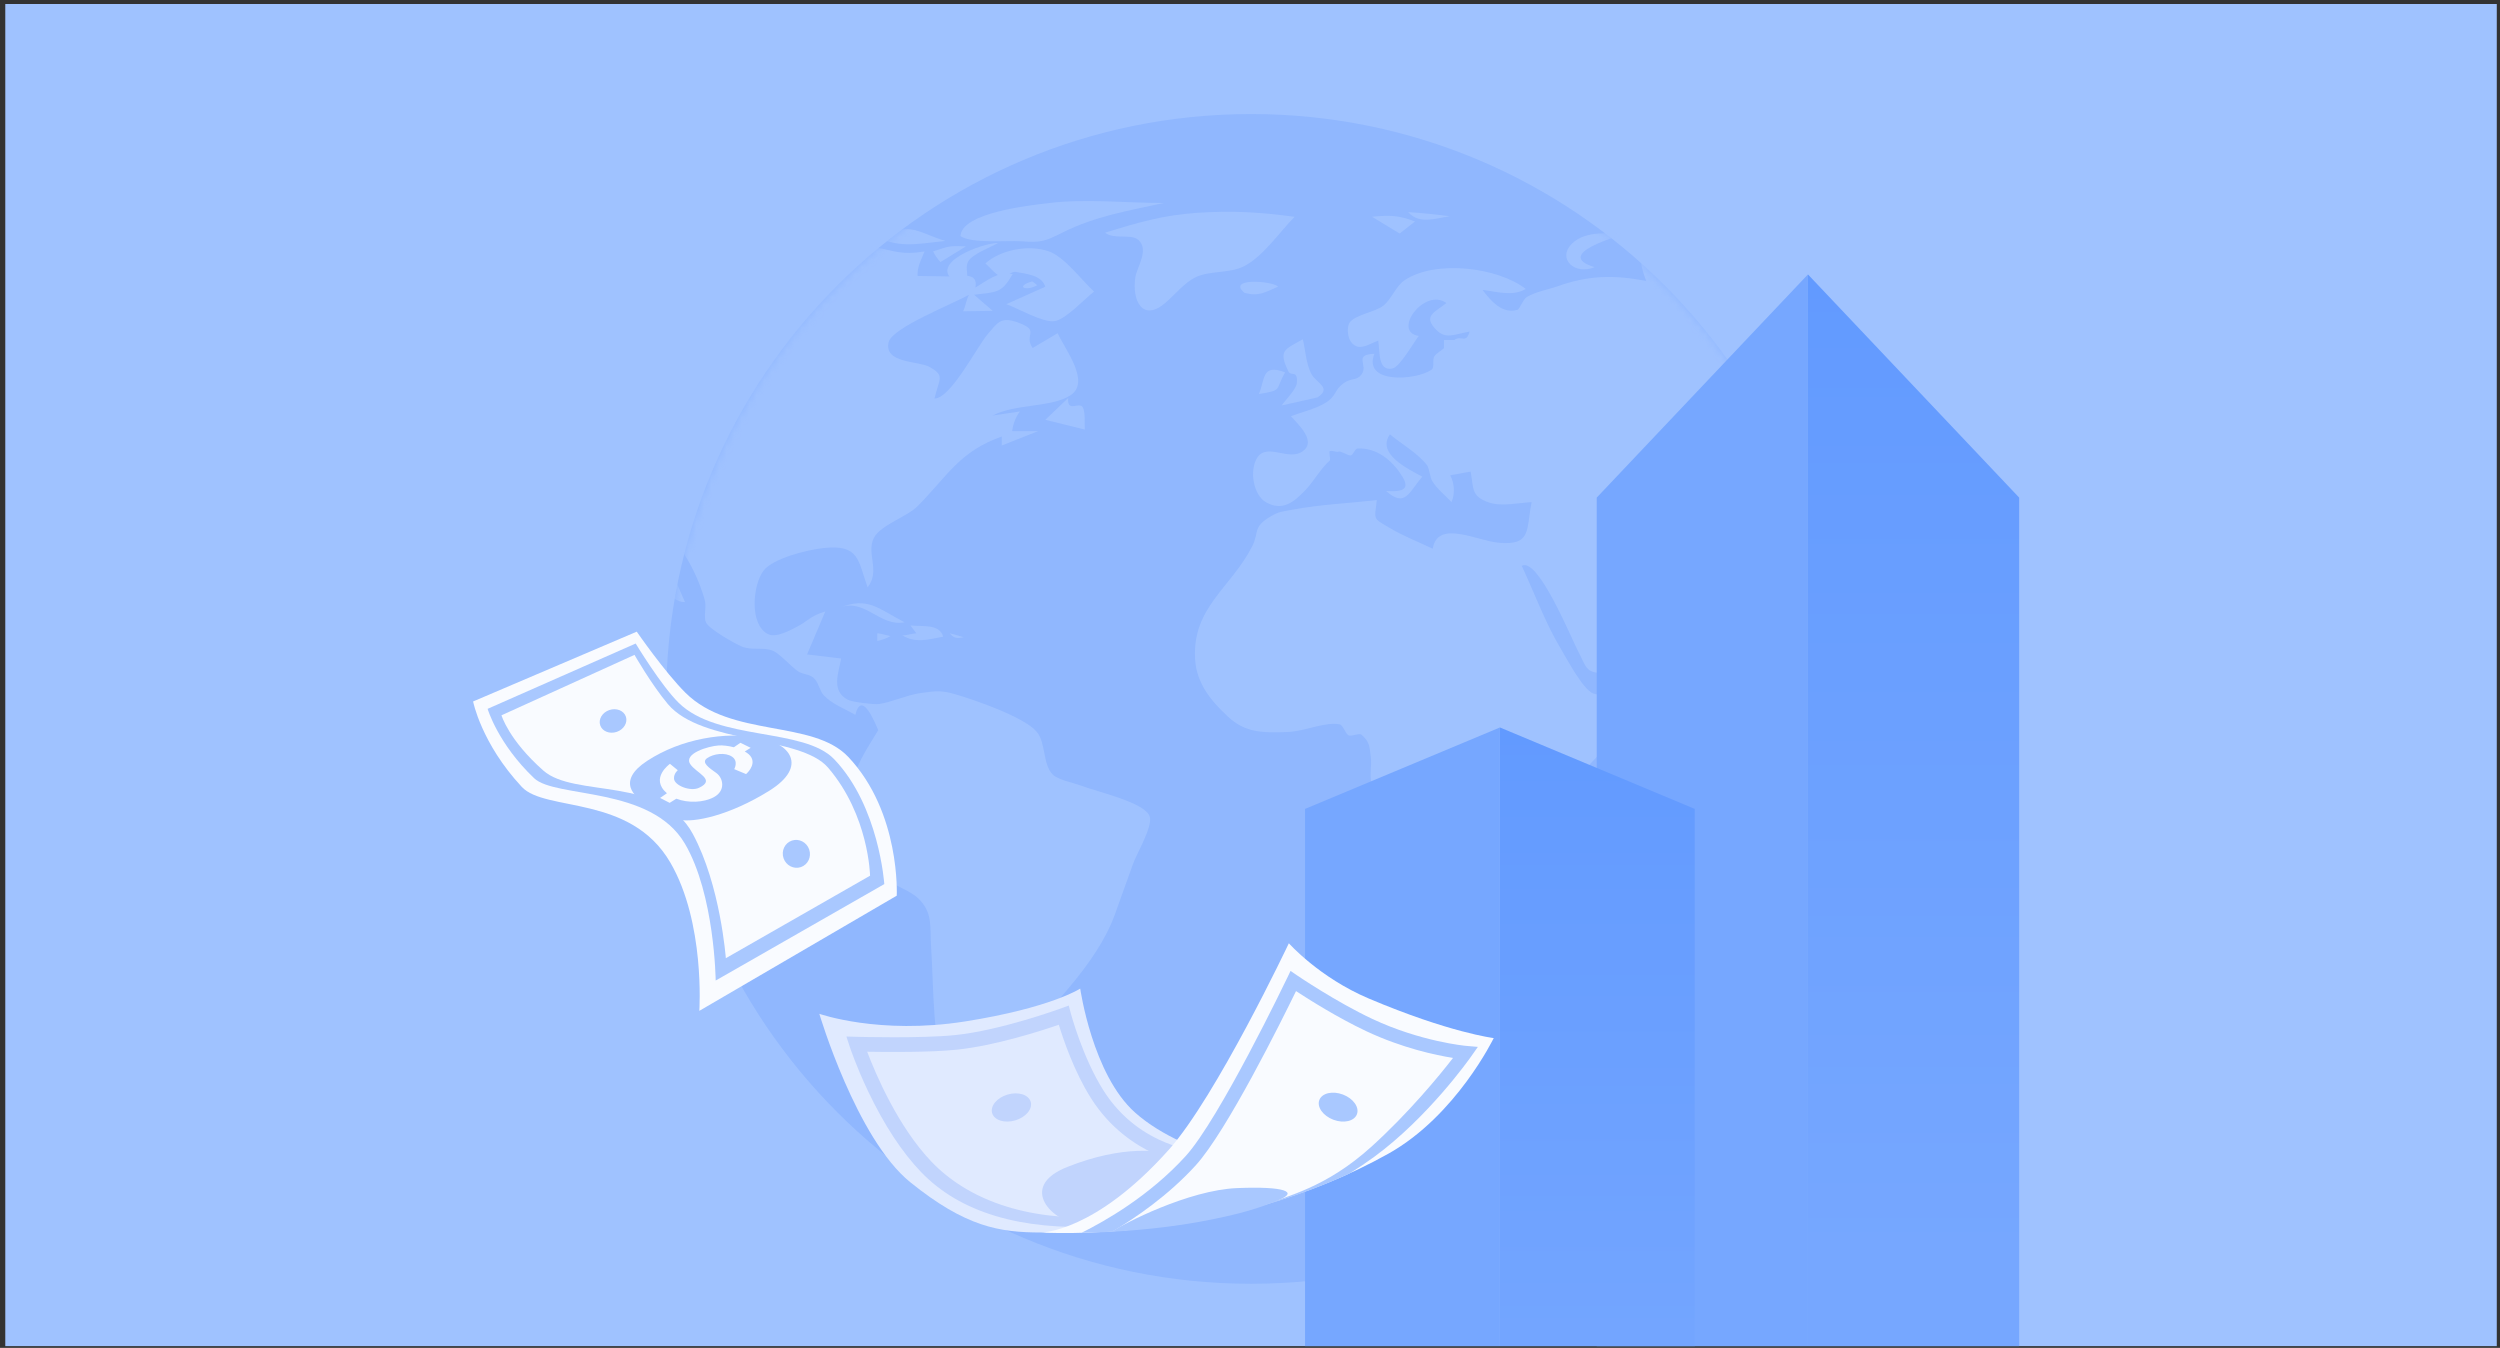 <svg width="332" height="179" viewBox="0 0 332 179" fill="none" xmlns="http://www.w3.org/2000/svg">
<rect x="0" y="0" width="332" height="179" fill="#333333" stroke="none"/>
<g clip-path="url(#clip0_2498_24588)">
<rect width="330.872" height="178.23" transform="translate(0.701 0.535)" fill="#9FC2FF"/>
<path d="M166.137 170.486C209.034 170.486 243.808 135.712 243.808 92.815C243.808 49.919 209.034 15.145 166.137 15.145C123.241 15.145 88.467 49.919 88.467 92.815C88.467 135.712 123.241 170.486 166.137 170.486Z" fill="#90B7FE"/>
<mask id="mask0_2498_24588" style="mask-type:luminance" maskUnits="userSpaceOnUse" x="88" y="15" width="156" height="156">
<path d="M166.137 170.486C209.034 170.486 243.808 135.712 243.808 92.815C243.808 49.919 209.034 15.145 166.137 15.145C123.241 15.145 88.467 49.919 88.467 92.815C88.467 135.712 123.241 170.486 166.137 170.486Z" fill="white"/>
</mask>
<g mask="url(#mask0_2498_24588)">
<path d="M235.533 30.572C237.86 31.02 240.18 31.468 242.507 31.907C241.897 32.371 241.474 33.087 240.831 33.51C245.811 33.559 251.077 32.997 255.878 34.332C260.362 35.577 264.212 33.974 268.794 34.47C271.479 34.763 301.127 36.749 300.272 40.778C298.181 40.452 295.446 39.41 293.485 40.558C294.665 41.062 295.837 41.567 297.017 42.072C295.145 43.105 290.091 43.992 290.124 45.766C290.148 47.052 291.882 47.614 292.354 48.761C292.826 49.892 292.614 51.707 292.712 52.903C291.255 51.577 287.283 49.233 286.738 47.467C286.201 45.725 289.408 42.43 284.663 43.121C282.93 43.374 283.109 44.928 282.661 45.099C281.554 45.53 279.495 45.213 278.291 45.254C274.303 45.392 274.564 46.157 272.789 49.599C275.19 50.031 278.332 49.998 279.902 51.577C281.375 53.058 282.685 58.38 280.928 59.984C280.065 60.773 278.828 60.171 278.283 60.594C277.68 61.074 276.769 63.312 276.948 63.931C277.453 65.697 282.995 67.674 278.047 68.984C277.42 67.943 276.028 64.297 274.946 63.865C273.408 63.255 271.585 65.672 271.528 62.482C270.787 63.117 270.047 63.76 269.306 64.394C270.389 65.648 272.016 66.291 273.742 65.868C270.608 66.641 272.749 69.123 273.693 70.238C275.141 71.955 275.223 71.996 275.32 73.916C275.491 77.424 273.082 80.248 269.469 81.045C267.654 81.444 266.336 80.842 265.164 82.119C263.382 84.048 265.115 84.203 266.116 85.806C266.816 86.929 268.24 89.216 268.004 90.575C267.801 91.739 265.571 93.171 264.602 94.082C263.374 92.292 262.454 89.9 260.078 89.314C259.866 92.284 259.597 93.431 261.705 95.735C262.356 96.443 263.162 96.801 263.61 97.566C264.122 98.436 263.935 99.95 264.423 100.943C258.206 97.615 259.174 91.242 257.042 85.342C255.626 88.956 254.243 84.016 253.632 82.925C252.232 80.459 250.776 79.702 248.017 81.306C246.682 82.079 243.093 85.497 242.556 86.897C241.335 90.103 243.557 91.397 240.928 94.253C238.959 92.862 238.511 89.81 237.763 87.767C236.933 85.505 235.5 82.99 235.728 80.524C234.28 83.625 232.229 79.792 230.894 78.661C228.933 77.001 227.671 77.741 225.01 77.505C223.887 77.399 222.797 76.854 222.007 76.642C222.52 76.781 220.844 75.65 221.071 75.747C220.721 75.601 220.168 76.26 219.68 76.073C218.15 75.471 215.269 72.37 213.91 73.135C214.496 74.29 215.668 77.595 216.856 78.254C218.703 79.279 220.144 77.196 221.527 77.464C221.877 77.529 224.278 79.759 224.375 80.199C224.62 81.265 224.359 80.882 223.594 82.282C222.422 84.422 221.324 85.293 219.305 86.392C217.865 87.173 214.52 89.322 212.819 89.362C210.573 89.411 210.614 88.451 209.654 86.644C208.661 84.781 204.258 73.908 202.093 75.145C203.794 78.807 205.226 82.754 207.318 86.229C208.067 87.474 210.191 91.527 211.55 92.081C213.161 92.74 216.278 91.275 217.71 90.835C217.019 97.322 211.672 99.812 208.547 104.8C205.723 109.309 210.866 114.526 207.456 118.521C206.553 119.588 204.014 120.076 203.387 121.288C202.866 122.298 203.859 123.819 203.55 124.942C203.143 126.399 202.264 125.87 201.369 127.156C200.636 128.198 200.872 129.695 200.042 130.883C198.333 133.308 196.722 134.513 193.882 135.148C189.992 136.027 189.65 135.905 188.372 132.495C187.046 128.955 185.719 125.406 184.385 121.866C183.392 119.213 183.815 118.163 184.612 115.348C185.377 112.662 185.703 111.889 184.515 109.342C183.774 107.746 182.724 106.07 182.22 104.394C181.78 102.945 182.228 101.879 182.024 100.365C181.87 99.185 181.911 98.534 180.804 97.566C180.503 97.305 179.461 97.85 179.087 97.655C178.655 97.427 178.37 96.28 177.898 96.19C175.953 95.824 173.284 97.118 171.038 97.208C167.612 97.346 165.366 97.289 163.095 95.189C160.776 93.049 158.888 90.705 158.709 87.539C158.318 80.646 163.445 78.124 166.293 72.549C167.237 70.702 166.318 70.026 168.694 68.61C169.907 67.886 170.24 67.959 171.77 67.666C175.376 66.991 179.184 66.828 182.838 66.413C182.521 69.163 182.293 68.757 184.531 70.099C186.313 71.174 188.38 71.963 190.268 72.874C190.895 68.96 196.144 71.825 199.025 72.077C203.436 72.468 202.655 70.368 203.403 66.681C201.678 66.779 199.408 67.292 197.764 66.738C195.363 65.941 195.705 64.899 195.306 62.629C194.403 62.791 193.491 62.954 192.588 63.117C193.166 64.215 193.231 65.526 192.767 66.681C191.953 65.802 190.838 64.924 190.228 63.931C189.87 63.345 189.829 62.205 189.512 61.782C188.34 60.228 186.102 58.95 184.58 57.681C182.757 60.277 187.021 62.295 188.877 63.296C187.111 65.379 186.614 67.463 184.075 65.208C186.932 65.387 187.241 64.655 185.841 62.694C184.352 60.602 182.383 59.455 180.267 59.56C179.941 59.577 179.689 60.456 179.363 60.488C179.013 60.521 178.045 59.829 177.744 59.984C177.548 60.089 176.881 59.78 176.596 59.91C176.425 59.984 176.743 61.025 176.596 61.156C175.359 62.262 174.44 63.955 173.357 65.086C171.901 66.608 170.346 67.975 168.108 66.689C166.464 65.737 165.878 62.498 166.953 60.797C168.263 58.73 171.152 61.31 173.032 59.91C174.855 58.559 172.389 56.354 171.437 55.272C172.885 54.718 174.611 54.328 175.929 53.554C177.524 52.627 177.093 51.886 178.419 50.901C179.445 50.145 180.136 50.608 180.804 49.738C181.788 48.46 179.632 47.109 182.521 46.979C180.934 51.023 188.055 50.543 190.122 49.087C190.553 48.777 190.171 47.736 190.488 47.304C190.773 46.914 191.465 46.515 191.758 46.238V45.148H193.141C194.069 44.464 194.704 45.717 195.159 44.033C193.157 44.383 192.01 45.107 190.74 43.805C188.934 41.966 190.472 41.526 192.083 40.24C189.145 38.133 184.816 44.082 188.413 44.611C187.746 45.441 185.923 48.72 184.93 48.932C182.928 49.363 183.278 46.588 183.025 45.229C181.699 45.758 180.787 46.425 179.884 45.856C178.842 45.197 178.875 43.463 179.176 42.926C179.795 41.827 182.627 41.453 183.701 40.599C184.824 39.711 185.361 37.978 186.566 37.189C190.692 34.487 198.846 35.48 202.622 38.369C200.905 39.41 198.765 38.727 196.877 38.499C197.983 39.964 199.53 41.77 201.54 41.136C201.792 41.054 202.264 39.768 202.736 39.467C203.818 38.767 205.682 38.434 206.919 37.994C211.07 36.538 214.292 36.505 218.606 37.303C216.481 31.606 219.916 34.845 223.863 34.153C225.751 33.819 227.484 32.33 229.307 31.752C231.268 31.134 233.506 30.955 235.533 30.572Z" fill="#9FC2FF"/>
<path d="M174.961 52.776C173.374 53.134 171.795 53.492 170.208 53.842C170.729 53.069 172.145 51.718 172.218 50.871C172.389 49.065 171.437 50.009 171.111 49.341C169.76 46.55 170.493 46.46 173.016 45.06C173.357 46.444 173.455 48.373 174.147 49.651C174.83 50.912 176.922 51.498 174.961 52.767V52.776Z" fill="#9FC2FF"/>
<path d="M170.664 49.454C169.28 51.83 170.412 51.806 167.181 52.327C168.011 50.398 167.547 48.225 170.664 49.454Z" fill="#9FC2FF"/>
<path d="M211.769 35.482C206.146 33.781 214.968 31.299 216.066 31.023C213.779 31.023 210.581 30.559 208.758 32.357C206.74 34.351 209.124 36.597 211.769 35.474V35.482Z" fill="#9FC2FF"/>
<path d="M185.874 31.013C186.55 30.476 187.233 29.947 187.909 29.41C185.712 28.572 184.564 28.564 182.204 28.784C183.425 29.524 184.646 30.273 185.874 31.013Z" fill="#9FC2FF"/>
<path d="M187.006 28.17C188.503 29.83 190.538 29.008 192.532 28.723C190.684 28.471 188.869 28.284 187.006 28.17Z" fill="#9FC2FF"/>
<path d="M216.205 114.135C214.341 115.811 212.006 117.211 211.452 119.579C211.159 120.816 210.264 125.992 211.355 126.798C213.877 128.653 214.732 122.916 215.212 121.557C216.311 118.489 216.88 117.252 216.197 114.135H216.205Z" fill="#9FC2FF"/>
<path d="M165.277 38.895C167.149 39.399 168.052 38.813 169.737 38.056C168.817 37.259 162.86 36.892 165.277 38.895Z" fill="#9FC2FF"/>
<path d="M116.594 97.019C115.023 99.624 113.55 101.723 113.013 104.661C112.297 108.559 113.331 109.528 115.398 113.068C116.041 114.166 116.594 115.558 117.489 116.47C118.694 117.698 120.785 118.154 122.006 119.367C123.91 121.271 123.471 122.996 123.658 125.902C124.04 132.03 123.796 138.182 125.814 144.042C126.832 146.988 127.393 149.445 129.428 151.781C132.341 155.134 133.407 155.223 137.794 155.223C134.221 152.4 132.74 152.001 132.651 147.671C132.569 143.716 132.244 142.585 134.685 139.566C139.275 133.885 145.631 128.197 148.081 121.369C148.878 119.139 149.684 116.909 150.481 114.687C150.945 113.393 153.037 109.861 152.703 108.502C152.231 106.598 145.777 105.182 143.491 104.311C142.522 103.945 140.455 103.562 139.763 102.822C138.461 101.438 138.901 98.639 137.68 97.182C136.028 95.221 129.444 92.95 126.872 92.201C125.025 91.664 124.358 91.738 122.242 92.039C120.378 92.307 118.327 93.284 116.716 93.496C116.049 93.585 113.184 93.235 112.606 92.934C110.303 91.73 111.386 89.329 111.703 87.449C110.197 87.27 108.684 87.091 107.178 86.912L109.595 81.207C107.683 81.752 107.227 82.517 105.852 83.225C104.965 83.681 103.068 84.763 101.97 84.202C99.504 82.932 99.943 77.707 101.4 75.779C102.621 74.167 107.146 73.004 109.481 72.768C114.12 72.304 113.933 74.387 115.219 78C116.96 75.787 114.983 73.476 116.065 71.409C116.936 69.732 120.46 68.633 121.876 67.201C125.855 63.181 127.41 59.95 133.033 57.972V59.161C134.644 58.526 136.256 57.891 137.859 57.256H134.417C134.53 56.32 134.864 55.409 135.442 54.644C134.237 54.823 133.025 55.002 131.82 55.181C134.864 53.586 139.544 54.156 142.132 52.512C144.89 50.762 141.456 46.432 140.455 44.252C139.348 44.903 138.241 45.562 137.135 46.213C135.89 44.431 138.201 43.959 135.295 42.868C132.878 41.965 132.488 42.852 131.178 44.365C129.786 45.969 126.262 52.935 124.097 52.927C124.74 50.217 125.538 49.899 123.406 48.711C122.006 47.93 117.335 48.272 118.01 45.44C118.474 43.511 126.62 40.321 128.687 39.141C128.313 39.816 128.24 40.638 127.906 41.338L131.829 41.281C131.007 40.565 130.177 39.857 129.355 39.141C132.415 38.758 132.976 38.978 134.482 36.406C132.48 36.016 131.121 37.253 129.534 38.188C129.957 35.983 127.499 36.732 125.888 36.707L114.804 36.545C111.939 36.504 108.993 36.26 106.128 36.414C103.988 36.528 101.815 37.334 99.683 37.326C94.303 37.293 90.641 35.007 85.262 36.26C79.59 37.578 76.278 40.191 71.525 43.478C72.111 44.154 72.689 44.829 73.275 45.497C71.907 46.449 70.54 47.401 69.173 48.345C73.405 46.929 79.281 43.674 83.683 43.893C86.255 44.024 88.981 44.805 89.624 46.685C90.243 48.492 89.828 51.926 89.29 53.749C88.053 57.915 81.893 64.182 84.806 68.902C85.181 69.512 86.426 69.577 86.833 70.237C87.524 71.343 86.922 73.744 87.223 75.014C87.598 76.617 88.818 80.051 90.959 79.954C89.583 76.845 88.656 74.664 88.363 71.335C90.796 72.019 93.18 77.821 93.628 79.856C93.823 80.735 93.408 81.972 93.766 82.672C94.238 83.608 97.624 85.487 98.535 85.87C99.805 86.399 101.465 85.903 102.67 86.432C103.565 86.822 105.03 88.49 105.941 89.125C106.608 89.589 107.447 89.492 108.041 90.012C108.708 90.598 108.822 91.721 109.424 92.364C110.466 93.471 112.224 94.155 113.591 94.928C114.429 91.518 116.244 96.059 116.643 97.011L116.594 97.019Z" fill="#9FC2FF"/>
<path d="M111.548 80.68C114.868 79.402 116.813 83.268 120.117 82.641C116.569 80.785 115.291 79.239 111.548 80.68Z" fill="#9FC2FF"/>
<path d="M120.907 83.062C122.526 83.233 124.781 82.818 125.253 84.552C123.291 84.902 121.631 85.471 119.816 84.373C120.427 84.405 121.078 84.129 121.688 84.104C121.428 83.754 121.167 83.412 120.907 83.062Z" fill="#9FC2FF"/>
<path d="M116.505 84.096C117.083 84.153 117.685 84.356 118.255 84.478C117.831 84.747 117.001 85.007 116.505 85.13V84.088V84.096Z" fill="#9FC2FF"/>
<path d="M126.1 84.098C126.523 84.513 126.767 84.912 127.971 84.618C127.353 84.448 126.726 84.236 126.1 84.098Z" fill="#9FC2FF"/>
<path d="M141.855 52.853C140.846 53.822 139.837 54.782 138.819 55.751C140.569 56.182 142.319 56.613 144.068 57.045C143.995 56.288 144.166 54.79 143.8 54.107C143.344 53.26 141.684 54.896 141.855 52.862V52.853Z" fill="#9FC2FF"/>
<path d="M138.819 38.074C137.094 38.847 135.369 39.62 133.644 40.393C135.149 40.922 138.502 42.883 140.04 42.647C141.578 42.411 144.028 39.669 145.289 38.725C143.637 37.203 141.375 34.119 139.275 33.378C136.541 32.418 132.814 33.215 130.86 34.981C131.43 35.461 132.26 36.536 132.976 36.764C133.473 36.926 134.343 36.007 134.864 36.104C136.37 36.381 138.331 36.544 138.811 38.066L138.819 38.074Z" fill="#9FC2FF"/>
<path d="M137.086 37.367C134.767 38.035 136.174 38.751 137.753 37.872C137.534 37.701 137.314 37.538 137.086 37.367Z" fill="#9FC2FF"/>
<path d="M126.767 37.369C123.227 34.927 130.478 32.258 132.562 32.258C131.496 32.876 129.119 33.731 128.574 34.724C127.866 36.018 129.591 38.174 126.767 37.369Z" fill="#9FC2FF"/>
<path d="M111.67 37.368C111.67 36.392 113.062 34.748 113.542 33.861C112.134 34.235 110.05 35.553 109.497 33.861C112.061 32.998 113.444 32.306 115.967 32.786C118.905 33.34 119.767 33.901 122.779 33.389C122.233 34.772 121.542 35.879 121.997 37.368H111.678H111.67Z" fill="#9FC2FF"/>
<path d="M115.78 31.245C119.451 32.978 121.436 32.45 125.562 31.986C124.187 31.668 122.299 30.627 121.038 30.472C119.483 30.277 117.343 31.017 115.788 31.245H115.78Z" fill="#9FC2FF"/>
<path d="M126.279 32.726C125.514 32.791 124.667 33.174 123.927 33.377C124.049 33.743 124.602 34.533 124.895 34.801C126.018 34.11 127.149 33.418 128.273 32.718C127.63 32.718 126.922 32.645 126.279 32.718V32.726Z" fill="#9FC2FF"/>
<path d="M127.548 31.36C129.119 32.394 133.741 31.906 135.637 32.044C138.241 32.239 138.762 32.06 141.106 30.88C145.411 28.715 149.781 27.999 154.534 26.958C149.594 26.958 144.256 26.372 139.364 26.958C136.711 27.275 127.719 28.227 127.548 31.352V31.36Z" fill="#9FC2FF"/>
<path d="M146.753 30.895C151.001 29.585 154.501 28.56 158.928 28.267C163.583 27.958 167.294 28.153 171.916 28.796C169.906 30.838 167.66 34.183 165.072 35.42C163.2 36.316 160.637 35.925 158.765 36.82C157.317 37.52 155.998 39.156 154.786 40.197C151.726 42.859 150.269 39.888 150.79 36.731C151.01 35.437 152.637 33.174 151.18 31.864C150.212 30.993 147.909 31.864 146.745 30.887L146.753 30.895Z" fill="#9FC2FF"/>
</g>
<path d="M268.147 195.484H240.096V36.443L268.147 66.083V195.484Z" fill="url(#paint0_linear_2498_24588)"/>
<path d="M212.045 195.484H240.096V36.443L212.045 66.083V195.484Z" fill="#76A7FF"/>
<path d="M225.063 244.368H199.189V96.606L225.063 107.422V244.368Z" fill="url(#paint1_linear_2498_24588)"/>
<path d="M173.312 244.368H199.189V96.606L173.312 107.422V244.368Z" fill="#76A7FF"/>
<path d="M170.759 155.521L141.404 163.577L138.247 163.676C132.74 163.669 128.247 162.946 120.885 157.001C113.725 151.219 108.806 134.633 108.806 134.633C108.806 134.633 116.748 137.452 128.156 135.649C139.563 133.845 143.454 131.285 143.454 131.285C143.454 131.285 145.079 142.717 150.744 147.755C157.802 154.033 170.758 155.52 170.758 155.52L170.759 155.521Z" fill="#E0EAFF"/>
<path d="M112.403 137.653L112.835 138.97C112.869 139.076 113.701 141.598 115.283 144.92C117.416 149.401 119.785 153.013 122.328 155.658C127.459 160.997 135.5 163.423 146.226 162.869L146.257 161.622C136.121 162.145 128.456 159.219 123.734 154.307C119.246 149.637 116.262 142.57 115.162 139.672C117.809 139.719 123.501 139.765 127.033 139.401C132.143 138.874 138.251 136.899 140.612 136.085C141.197 138.014 142.65 142.311 144.891 145.853C147.438 149.877 150.796 152.041 153.163 153.147C155.741 154.351 157.722 154.6 157.805 154.61L158.037 152.674C158.022 152.672 156.228 152.438 153.919 151.347C150.849 149.898 148.366 147.697 146.538 144.81C143.776 140.447 142.219 134.629 142.204 134.571L141.93 133.534L140.925 133.905C140.845 133.934 132.933 136.831 126.833 137.46C122.336 137.924 113.874 137.693 113.79 137.689L112.404 137.65L112.403 137.653Z" fill="#C1D4FD"/>
<path d="M143.244 162.412C140.147 162.48 134.896 157.68 141.745 154.967C149.175 152.026 154.071 152.744 156.741 153.442C159.41 154.14 150.346 160.563 150.346 160.563L143.242 162.411L143.244 162.412Z" fill="#C1D4FD"/>
<path d="M138.247 163.675C138.247 163.675 145.38 163.721 155.233 152.668C161.526 145.609 171.16 125.265 171.16 125.265C171.16 125.265 175.185 129.811 181.773 132.604C192.477 137.141 198.367 137.858 198.367 137.858C198.367 137.858 193.382 148.156 184.407 153.192C162.763 165.338 138.247 163.673 138.247 163.673L138.247 163.675Z" fill="#F9FBFF"/>
<path d="M194.691 138.89L196.261 139.027L195.355 140.316C195.126 140.642 189.659 148.375 182.504 153.622C181.46 154.387 180.344 155.135 179.197 155.855C175.126 157.733 171.029 159.175 167.081 160.282C170.961 158.832 176.102 157.737 182.157 152.252C186.993 147.87 191.124 142.886 192.961 140.492C190.689 140.132 186.245 139.198 181.474 136.956C177.661 135.163 173.8 132.723 172.111 131.617C170.206 135.532 162.926 150.217 158.788 154.763C155.125 158.786 150.769 161.75 147.76 163.528C147.711 163.557 147.717 163.542 147.667 163.572C146.108 163.681 144.864 163.679 143.637 163.711C146.775 162.148 152.654 158.803 157.445 153.541C161.955 148.587 170.838 130.078 170.927 129.893L171.384 128.939L172.258 129.535C172.309 129.57 177.404 133.037 182.246 135.313C188.667 138.332 194.631 138.885 194.691 138.891L194.691 138.89Z" fill="#A9C8FF"/>
<path d="M147.668 163.57C149.114 162.528 157.849 158.041 164.279 157.778C170.709 157.515 172.359 158.305 169.923 159.315C167.488 160.324 164.988 161.215 159.215 162.27C153.442 163.324 147.668 163.57 147.668 163.57V163.57Z" fill="#A9C8FF"/>
<path d="M178.338 145.354C176.959 144.833 175.558 145.158 175.208 146.082C174.858 147.006 175.692 148.178 177.07 148.7C178.448 149.222 179.849 148.896 180.199 147.973C180.55 147.049 179.716 145.876 178.338 145.354Z" fill="#A9C8FF"/>
<path d="M133.814 145.355C132.4 145.77 131.479 146.875 131.757 147.823C132.036 148.771 133.407 149.203 134.821 148.788C136.235 148.373 137.156 147.268 136.878 146.32C136.6 145.372 135.229 144.94 133.814 145.355Z" fill="#C1D4FD"/>
<path d="M62.828 93.156C62.828 93.156 63.919 98.733 69.294 104.5C72.427 107.863 83.723 105.463 89.015 114.538C93.663 122.507 92.871 134.242 92.871 134.242L119.087 118.947C119.087 118.947 119.628 107.903 112.65 100.519C107.924 95.518 97.108 98.028 91.04 92.009C88.29 89.281 84.56 83.884 84.56 83.884L62.827 93.155L62.828 93.156Z" fill="#F9FBFF"/>
<path d="M64.755 94.133C64.755 94.133 66.11 98.757 70.933 103.347C73.763 106.04 86.424 104.354 90.945 112.027C94.916 118.766 95.043 130.217 95.043 130.217L117.435 117.407C117.435 117.407 116.751 107.062 110.779 100.824C106.735 96.599 95.337 98.43 90.143 93.346C87.79 91.042 84.418 85.459 84.418 85.459L64.756 94.133L64.755 94.133Z" fill="#A9C8FF"/>
<path d="M66.596 94.993C66.596 94.993 67.561 98.278 72.158 102.332C76.32 106.003 87.819 102.998 92.002 110.737C95.676 117.534 96.391 127.249 96.391 127.249L115.543 116.294C115.543 116.294 115.41 108.287 109.969 101.945C106.283 97.649 93.199 98.864 88.693 93.499C86.512 90.901 84.262 86.967 84.262 86.967L66.596 94.993V94.993Z" fill="#F9FBFF"/>
<path d="M86.225 106.85C84.05 105.924 81.902 103.691 85.927 101.053C90.546 98.026 96.369 97.208 100.626 97.919C104.883 98.63 107.421 101.736 102.145 105.021C96.868 108.305 92.109 109.301 90.155 108.847C88.201 108.394 86.226 106.85 86.226 106.85L86.225 106.85Z" fill="#A9C8FF"/>
<path d="M83.115 95.164C83.388 95.965 82.846 96.873 81.905 97.193C80.964 97.514 79.981 97.124 79.709 96.324C79.436 95.523 79.978 94.615 80.919 94.294C81.86 93.974 82.843 94.364 83.115 95.164Z" fill="#A9C8FF"/>
<path d="M107.461 112.811C107.791 113.783 107.297 114.831 106.356 115.151C105.415 115.471 104.384 114.942 104.053 113.97C103.723 112.998 104.217 111.951 105.158 111.631C106.099 111.311 107.13 111.839 107.461 112.811Z" fill="#A9C8FF"/>
<path d="M98.906 99.799L99.689 99.309L98.325 98.643L97.459 99.237C96.733 99.047 95.989 98.962 95.445 98.996C94.078 99.083 90.778 100.06 91.652 101.454C92.408 102.657 95.178 103.536 92.815 104.626C91.684 105.148 89.565 104.322 89.507 103.408C89.464 102.725 90.01 102.287 90.01 102.287L88.971 101.437C88.971 101.437 86.246 103.355 88.561 105.339C88.563 105.341 88.566 105.343 88.568 105.344L87.66 105.966L88.932 106.62L89.815 106.067C91.393 106.676 93.438 106.592 94.802 105.862C96.394 105.009 96.053 103.33 95.14 102.666C94.227 102.003 93.061 101.267 93.909 100.68C94.756 100.093 96.309 99.879 97.211 100.485C98.112 101.091 97.505 102.143 97.505 102.143L99.078 102.798C99.078 102.798 100.368 101.703 99.793 100.612C99.629 100.299 99.309 100.026 98.905 99.797L98.906 99.799Z" fill="#F9FBFF"/>
</g>
<defs>
<linearGradient id="paint0_linear_2498_24588" x1="254.121" y1="36.443" x2="254.121" y2="166.817" gradientUnits="userSpaceOnUse">
<stop stop-color="#629AFF"/>
<stop offset="1" stop-color="#76A7FF"/>
</linearGradient>
<linearGradient id="paint1_linear_2498_24588" x1="212.126" y1="96.606" x2="212.126" y2="191.743" gradientUnits="userSpaceOnUse">
<stop stop-color="#629AFF"/>
<stop offset="1" stop-color="#76A7FF"/>
</linearGradient>
<clipPath id="clip0_2498_24588">
<rect width="330.872" height="178.23" fill="white" transform="translate(0.701 0.535)"/>
</clipPath>
</defs>
</svg>

